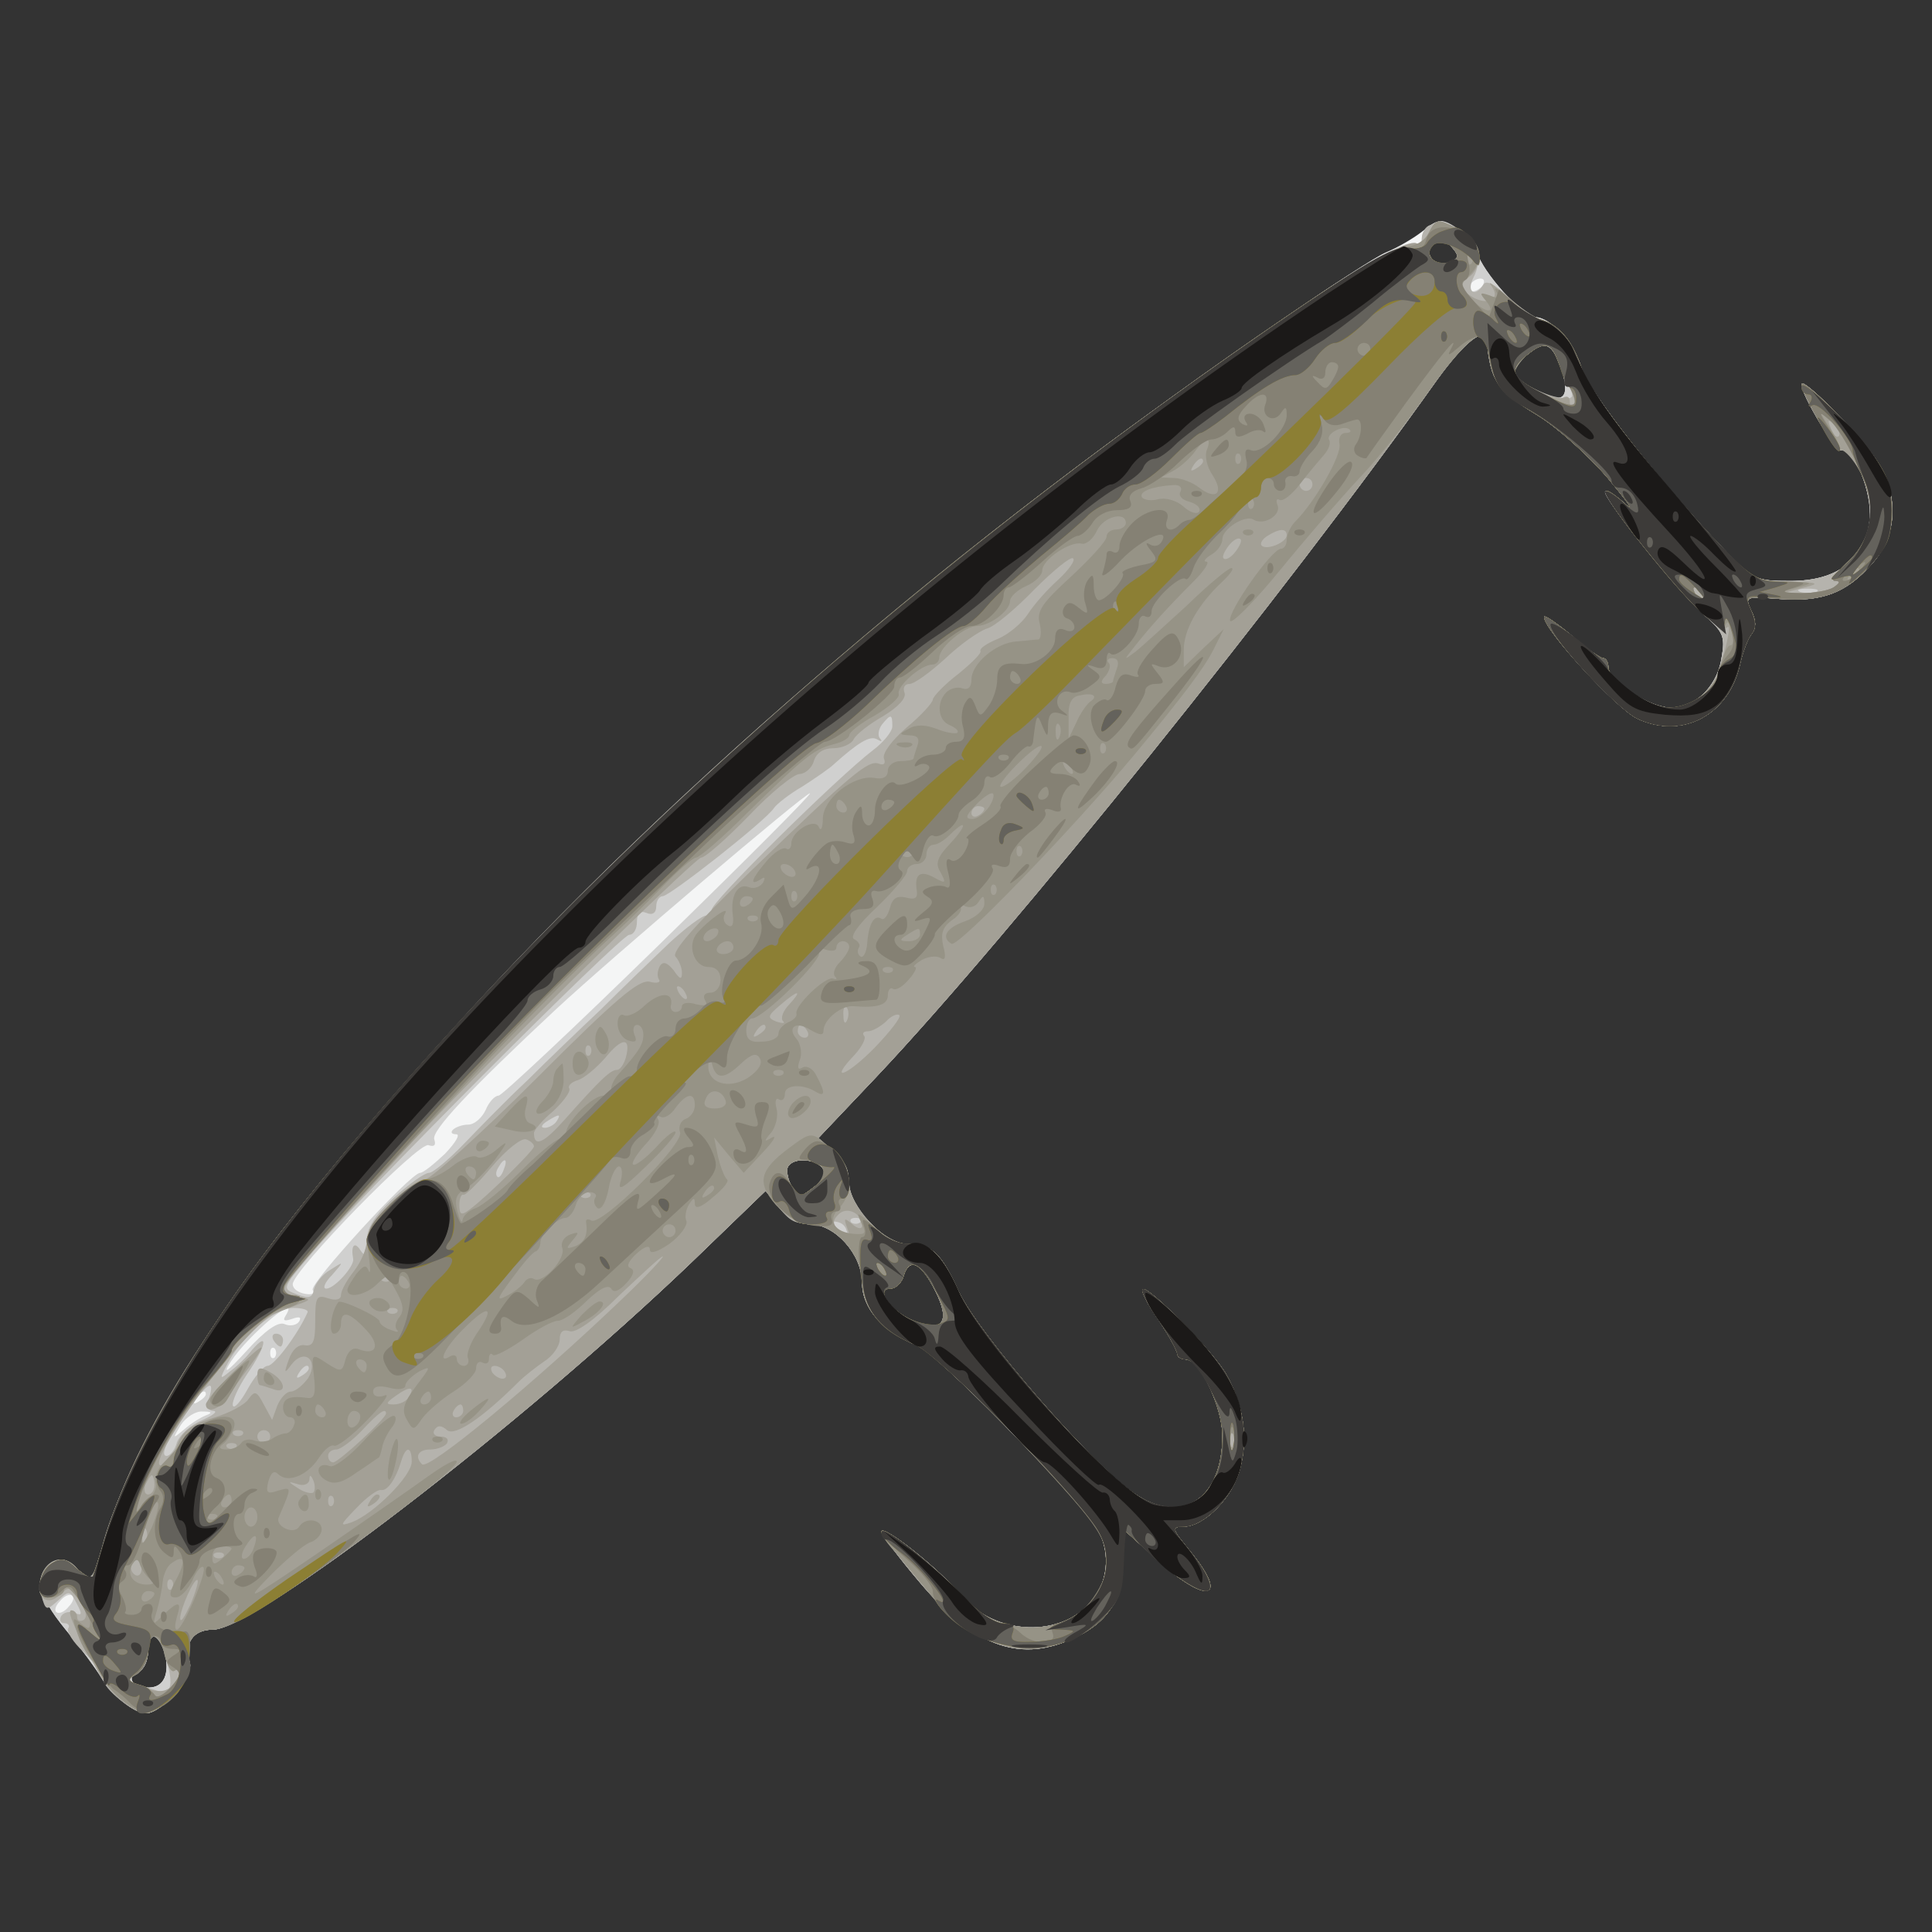 <svg xmlns="http://www.w3.org/2000/svg" xmlns:xlink="http://www.w3.org/1999/xlink" width="1000" height="1000"><rect width="100%" height="100%" fill="#333333" stroke="none"/><g><svg xmlns="http://www.w3.org/2000/svg" xmlns:xlink="http://www.w3.org/1999/xlink" width="1000" height="1000"/><svg xmlns="http://www.w3.org/2000/svg" width="1000" height="1000" version="1.0" viewBox="0 0 1000 1000"><g fill="#f4f5f5" transform="matrix(.333 0 0 -.333 0 1000)"><path d="M2209 2642c-13-10-37-24-54-31-34-14-267-175-435-299-499-369-968-817-1282-1222-132-170-237-353-274-475-10-33-19-62-21-64s-12 4-24 14c-15 15-24 17-37 9-30-19-25-49 20-104 24-29 48-62 55-74 16-27 51-56 70-56 25 0 75 58 68 79-9 30 5 51 36 51 66 0 479 317 744 571l115 111 21-26c13-17 30-26 48-26 39 0 81-47 81-91 0-40 33-77 87-98 29-12 235-221 276-281 23-33 21-82-4-113-47-61-153-57-206 7-31 39-123 112-123 98 0-4 27-40 60-79 82-97 152-124 233-89 57 24 82 61 82 120v53l53-48c79-72 114-62 51 14-27 33-29 37-10 37 33 0 78 46 89 92 12 47 5 95-21 143-17 33-124 142-131 134-3-2 8-24 25-48 16-24 29-48 29-53 0-4 6-8 13-8 22 0 57-74 57-119 0-99-64-140-139-88-64 44-242 249-271 313-28 61-42 74-84 74-31 0-86 59-86 94 0 16-10 36-24 49l-24 21 91 96c205 217 639 756 871 1083 42 58 74 84 77 60 6-63 16-77 78-115 30-18 79-62 110-98 30-36 43-54 28-41-15 14-29 22-32 20-6-7 115-158 155-193 28-25 32-32 26-65-7-49-49-85-88-77-38 7-88 43-88 62 0 8-4 14-8 14-5 0-27 16-50 36-23 19-42 32-42 28 0-20 113-143 145-158 70-33 143 6 160 86 4 18 12 39 18 46 7 9 7 20-1 36-10 22-9 22 44 18 66-5 104 9 144 55 42 47 42 113 1 169-33 45-111 122-111 110 0-17 53-105 62-103 20 4 49-67 44-108-7-62-50-95-123-95-55 0-58 2-102 48-98 101-212 247-223 284-11 38-48 78-72 78-19 0-83 72-90 101-3 14-17 31-31 37-32 15-28 15-56-6zm50-26c9-11 8-15-5-20-20-8-39 7-30 23 10 15 21 14 35-3zm168-187c14-44 3-55-35-35-43 22-47 34-20 56 30 25 40 21 55-21zM1278 1188c7-10 4-18-14-31-22-17-24-17-34 3-6 11-8 25-5 30 9 14 41 12 53-2zm176-192c24-48 11-65-34-46-35 14-61 50-36 50 8 0 18 9 21 21 9 28 27 19 49-25zM256 435c8-34-1-55-25-55-25 0-36 16-16 24 8 3 15 17 15 31 0 32 18 33 26 0z"/></g></svg><svg xmlns="http://www.w3.org/2000/svg" width="1000" height="1000" version="1.0" viewBox="0 0 1000 1000"><g fill="#d0d0cf" transform="matrix(.333 0 0 -.333 0 1000)"><path d="M2223 2653c-7-2-13-12-13-20 0-9-3-14-6-10-13 12-78-24-222-124-554-384-1002-775-1357-1184-263-303-407-522-461-700-10-33-19-62-21-64s-12 4-24 14c-15 15-24 17-37 9-30-19-25-49 20-104 24-29 48-62 55-74 16-27 51-56 70-56 25 0 75 58 68 79-9 30 5 51 36 51 66 0 479 317 744 571l115 111 21-26c13-17 30-26 48-26 39 0 81-47 81-91 0-40 33-77 87-98 29-12 235-221 276-281 23-33 21-82-4-113-47-61-153-57-206 7-31 39-123 112-123 98 0-4 27-40 60-79 82-97 152-124 233-89 57 24 82 61 82 120v53l53-48c79-72 114-62 51 14-27 33-29 37-10 37 33 0 78 46 89 92 12 47 5 95-21 143-17 33-124 142-131 134-3-2 8-24 25-48 16-24 29-48 29-53 0-4 6-8 13-8 22 0 57-74 57-119 0-99-64-140-139-88-64 44-242 249-271 313-28 61-42 74-84 74-12 0-35 13-51 30-15 16-31 28-34 25-4-2-5 12-3 31 3 26-1 38-21 56l-25 22 91 96c205 217 639 756 871 1083 42 58 74 84 77 60 6-63 16-77 78-115 30-18 79-62 110-98 30-36 43-54 28-41-15 14-29 22-32 20-6-7 115-158 155-193 28-25 32-32 26-65-7-49-49-85-88-77-38 7-88 43-88 62 0 8-4 14-8 14-5 0-27 16-50 36-23 19-42 32-42 28 0-20 113-143 145-158 70-33 143 6 160 86 4 18 12 39 18 46 7 9 7 20-1 36-10 22-9 22 44 18 66-5 104 9 144 55 42 47 42 113 1 169-33 45-111 122-111 110 0-17 53-105 62-103 20 4 49-67 44-108-7-62-50-95-123-95-55 0-58 2-102 48-98 101-212 247-223 284-11 38-48 78-72 78-19 0-83 72-90 101-4 20-46 53-59 48-1 0-8-3-14-6zm36-37c9-11 8-15-5-20-20-8-39 7-30 23 10 15 21 14 35-3zm46-56c-3-5-11-10-16-10-6 0-7 5-4 10 3 6 11 10 16 10 6 0 7-4 4-10zm122-131c14-44 3-55-35-35-43 22-47 34-20 56 30 25 40 21 55-21zm-1402-894c-132-129-245-235-250-235-6 0-15-10-20-22-6-13-18-23-27-23s-20-4-24-8-2-7 5-7-1-13-17-30c-17-16-34-30-39-30-15 0-173-173-167-182 4-6-2-8-12-6-11 2-19 8-19 15 0 21 196 222 211 216 9-3 12 0 9 9-5 13 56 78 190 203 85 79 386 335 394 335 3-1-102-106-234-235zm253-347c7-10 4-18-14-31-22-17-24-17-34 3-6 11-8 25-5 30 9 14 41 12 53-2zm176-192c24-48 11-65-34-46-35 14-61 50-36 50 8 0 18 9 21 21 9 28 27 19 49-25zM444 958c-5-8-2-9 10-5 11 4 15 3 11-4-4-6-14-8-23-4-10 4-30-10-59-42-30-33-38-38-24-16 28 42 109 110 85 71zm-17-65c-4-3-7 0-7 7s3 10 7 7c3-4 3-10 0-14zm-107-57c0-3-5-8-12-12s-8-3-4 4c7 12 16 16 16 8zm0-33c-8-3-24-13-34-22-18-15-18-15-5 7 8 12 23 22 34 21 14 0 16-2 5-6zM107 506c-6-8-15-12-19-9-4 2-2 10 5 17 6 8 15 12 19 9 4-2 2-10-5-17zm149-71c8-34-1-55-25-55-25 0-36 16-16 24 8 3 15 17 15 31 0 32 18 33 26 0z"/></g></svg><svg xmlns="http://www.w3.org/2000/svg" width="1000" height="1000" version="1.0" viewBox="0 0 1000 1000"><g fill="#b5b3ad" transform="matrix(.333 0 0 -.333 0 1000)"><path d="M2223 2653c-7-2-13-12-13-20 0-9-3-14-6-10-17 17-195-98-484-311-499-369-968-817-1282-1222-134-174-250-377-279-490-14-53-19-59-39-35-27 33-67 3-56-41 7-25 8-25 26-9 17 16 19 16 29-4 9-17 9-20-3-15-8 3-17 1-21-5-3-6-1-11 5-11s9-4 6-8c-3-5 8-22 24-37 17-16 30-34 30-41 0-16 48-54 67-54 25 0 75 58 68 79-9 30 5 51 36 51 66 0 479 317 744 571l115 111 22-27c18-23 27-26 59-22 28 4 39 1 44-10 5-14 3-14-12-2-10 7-6 0 10-17 19-21 27-41 27-65 0-40 33-77 87-98 29-12 235-221 276-281 23-33 21-82-4-113-47-61-153-57-206 7-31 39-123 112-123 98 0-4 27-40 60-79 82-97 152-124 233-89 57 24 82 61 82 120v53l53-48c79-72 114-62 51 14-27 33-29 37-10 37 33 0 78 46 89 92 12 47 5 95-21 143-17 33-124 142-131 134-3-2 8-24 25-48 16-24 29-48 29-53 0-4 6-8 13-8 22 0 57-74 57-119 0-99-64-140-139-88-64 44-242 249-271 313-28 61-42 74-84 74-12 0-35 13-51 30-15 16-31 28-34 25-4-2-5 12-3 31 3 26-1 38-21 56l-25 22 91 96c205 217 639 756 871 1083 42 58 74 84 77 60 6-63 16-77 78-115 30-18 79-62 110-98 30-36 43-54 28-41-15 14-29 22-32 20-6-7 115-158 155-193 28-25 32-32 26-65-7-49-49-85-88-77-38 7-88 43-88 62 0 8-4 14-8 14-5 0-27 16-50 36-23 19-42 32-42 28 0-20 113-143 145-158 70-33 143 6 160 86 4 18 12 39 18 46 7 9 7 20-1 36-10 22-9 22 44 18 66-5 104 9 144 55 42 47 42 113 1 169-33 45-111 122-111 110 0-17 53-105 62-103 20 4 49-67 44-108-7-62-50-95-123-95-55 0-58 2-102 48-93 96-211 245-222 281-14 43-34 68-63 77-11 3-35 20-52 36-20 19-34 26-38 19-13-21-27-12-16 10 16 29 5 64-25 77-14 7-27 12-28 11-1 0-8-3-14-6zm36-37c9-11 8-15-5-20-20-8-39 7-30 23 10 15 21 14 35-3zm162-173c6-16 15-35 20-45 6-13 3-16-16-13-24 2-75 30-75 41 0 8 43 43 53 44 4 0 12-12 18-27zm402-360c-7-2-19-2-25 0-7 3-2 5 12 5s19-2 13-5zm-1436-209c0-8-14-25-30-37-54-41-256-240-251-249 3-4-1-8-8-8s-33-20-58-43c-25-24-73-70-106-103-34-32-86-82-115-111-30-28-73-72-97-97s-49-46-55-46c-7 0-31-17-55-39-30-28-42-47-42-67 0-23-2-26-10-14-9 14-15 7-11-14 2-11-29-46-42-46-6 0-2 10 9 21 19 22 19 22-3 8-12-7-23-21-25-30-2-13-8-15-26-8-24 9-24 9 20 61 67 81 483 498 496 498 7 0 12 9 12 20 0 13 5 18 15 14 9-4 15 0 15 10 0 9 5 16 10 16 11 0 161 118 173 137 4 6 24 22 45 34 20 13 42 28 48 34 38 34 56 45 67 39 7-4 9-4 5 1-4 4-3 14 3 22 14 17 16 16 16-3zm-522-614c-3-5-12-10-18-10-7 0-6 4 3 10 19 12 23 12 15 0zm-82-75c-3-9-8-14-10-11-3 3-2 9 2 15 9 16 15 13 8-4zm495 3c7-10 4-18-14-31-22-17-24-17-34 3-6 11-8 25-5 30 9 14 41 12 53-2zm59-85c-4-3-10-3-14 0-3 4 0 7 7 7s10-3 7-7zm117-107c24-48 11-65-34-46-35 14-61 50-36 50 8 0 18 9 21 21 9 28 27 19 49-25zm-976-33c-15-34-52-83-62-83-6 0-20-16-31-36s-21-31-23-26c-2 6 8 28 22 49 29 42 35 69 8 38-9-12-25-27-35-34-16-13-16-12-3 13 22 42 73 86 102 86 14 0 24-3 22-7zm2-87c0-3-5-8-12-12s-8-3-4 4c7 12 16 16 16 8zm-155-46c-4-13-2-20 7-20 7-1-1-7-19-15-17-7-34-23-38-34-3-12-11-21-16-21-12 0 4 32 38 78 27 37 37 41 28 12zm-66-407c11-41 7-54-14-48-53 17-52 15-32 26 9 6 17 21 17 34 0 37 18 30 29-12zm166 497c3-5 8-10 11-10 2 0 4 5 4 10 0 6-5 10-11 10-5 0-7-4-4-10z"/></g></svg><svg xmlns="http://www.w3.org/2000/svg" width="1000" height="1000" version="1.0" viewBox="0 0 1000 1000"><g fill="#a3a096" transform="matrix(.333 0 0 -.333 0 1000)"><path d="M2220 2639c-7-11-14-18-17-15-16 16-200-103-483-312-499-369-968-817-1282-1222-132-170-237-353-274-475-10-33-19-62-21-64s-12 4-24 14c-23 22-51 12-57-20-6-26 13-39 31-21 14 14 17 13 31-9 10-15 12-26 6-30-6-3-10-1-10 4 0 6-4 11-9 11-8 0 5-30 44-100 18-31 52-60 72-60 25 0 75 58 68 79-9 30 5 51 36 51 66 0 479 317 744 571l115 111 21-26c13-17 30-26 48-26 39 0 81-47 81-91 0-40 33-77 87-98 29-12 235-221 276-281 23-33 21-82-4-113-47-61-153-57-206 7-31 39-123 112-123 98 0-4 27-40 60-79 82-97 152-124 233-89 57 24 82 61 82 120v53l53-48c79-72 114-62 51 14-27 33-29 37-10 37 33 0 78 46 89 92 12 47 5 95-21 143-17 33-124 142-131 134-3-2 8-24 25-48 16-24 29-48 29-53 0-4 6-8 13-8 22 0 57-74 57-119 0-99-64-140-139-88-64 44-242 249-271 313-28 61-42 74-84 74-31 0-86 59-86 94 0 16-10 36-24 49l-24 21 91 96c205 217 639 756 871 1083 42 58 74 84 77 60 6-63 16-77 78-115 30-18 79-62 110-98 30-36 43-54 28-41-49 44-38 16 27-65 69-87 120-136 131-126 7 7-3-39-16-75-12-33-54-56-86-48-36 9-83 43-83 61 0 8-4 14-8 14-5 0-27 16-50 36-23 19-42 32-42 28 0-20 113-143 145-158 70-33 143 6 160 86 4 18 12 39 18 46 7 9 7 20-1 36-10 22-9 22 44 18 66-5 104 9 144 55 42 47 42 113 1 169-33 45-111 122-111 110 0-17 53-105 62-103 5 1 19-14 29-33 28-50 20-106-21-142-16-16-25-28-18-28 9 0 8-3-2-10-8-5-28-9-45-9l-30 1 30 8c25 6 21 8-24 9-51 1-57 4-100 49-93 96-211 245-222 281-14 43-34 68-63 77-11 3-37 20-56 38-19 17-29 24-22 15 17-23-9-33-35-14-17 13-17 14 1 28 25 19 15 60-19 75-33 15-32 16-45-9zm39-23c9-11 8-15-5-20-20-8-39 7-30 23 10 15 21 14 35-3zm162-173c6-16 15-36 21-46 5-11 7-22 4-25s-6 0-6 7-4 9-10 6c-10-6-65 19-75 35-6 10 31 49 48 50 4 0 12-12 18-27zm437-118c-3-3-9 2-12 12-6 14-5 15 5 6 7-7 10-15 7-18zm-988-39c0-3-5-8-12-12s-8-3-4 4c7 12 16 16 16 8zm170-36c0-5-4-10-10-10-5 0-10 5-10 10 0 6 5 10 10 10 6 0 10-4 10-10zm-40-79c0-11-31-24-39-16-3 3 1 10 9 15 19 12 30 12 30 1zm-80-26c-7-9-15-13-18-10-3 2 1 11 8 20s15 13 18 10c3-2-1-11-8-20zm-275-43c-17-15-38-39-47-53s-30-32-47-39-29-15-27-19c2-3-14-19-35-36-21-16-38-34-39-39 0-5-18-25-41-44-22-19-38-40-35-48s0-11-8-8c-16 6-41-14-200-168-85-82-123-125-116-132 5-5 10-17 10-25 0-11-3-11-13 4-10 12-16 14-21 7-4-7-5-16-2-21 4-5-3-7-14-4-17 4-53-27-177-151-86-86-164-156-172-156-23 0-91-71-91-96 0-12-9-33-20-47s-20-30-20-37-8-9-20-5c-18 6-20 2-20-35 0-32-3-40-16-38-10 2-20-7-25-22-8-22-7-23 4-8 20 26 43 7 26-21-8-11-20-21-27-21s-16-10-21-22l-8-22-13 24c-11 21-14 22-24 8-6-9-31-22-55-29-33-10-47-20-55-41-5-15-16-30-23-32-23-9 25 71 89 151 34 41 70 78 82 83s30 12 41 16c19 7 19 8-2 11-39 7-45-2 161 223 102 111 456 460 466 460 6 0 39 29 74 65 34 36 70 65 79 65 8 0 19 9 22 20 4 13 15 20 30 20 13 0 28 6 32 14s25 24 46 36c23 14 36 28 33 36s0 14 8 14c7 0 32 18 56 40 23 22 52 42 64 46 12 3 45 31 74 61 30 30 57 52 60 48 4-3-7-18-23-33zm1000-22c3-5 4-10 1-10s-8 5-11 10c-3 6-4 10-1 10s8-4 11-10zm-1115-334c0-3-4-8-10-11-5-3-10-1-10 4 0 6 5 11 10 11 6 0 10-2 10-4zm-465-286c3-5 4-10 1-10s-8 5-11 10c-3 6-4 10-1 10s8-4 11-10zm162-18c-10-10-14-22-10-26s0-4-10-1c-15 6-14 9 6 26 28 24 35 24 14 1zm90-24c-3-8-6-5-6 6-1 11 2 17 5 13 3-3 4-12 1-19zm43-43c-44-45-73-55-32-12 12 13 19 27 15 30-3 4-1 7 6 7s19 7 28 15c8 9 18 13 21 10s-14-25-38-50zm-170 31c0-3-5-8-12-12s-8-3-4 4c7 12 16 16 16 8zm65-6c3-5 1-10-4-10-6 0-11 5-11 10 0 6 2 10 4 10 3 0 8-4 11-10zm-282-40c-3-11-9-20-14-20-10 0-25-14-81-77-33-37-48-44-48-21 0 4 13 20 30 34 16 15 27 30 25 35-3 4 3 10 13 13s29 19 43 35c26 32 40 32 32 1zm-56 3c-4-3-7 0-7 7s3 10 7 7c3-4 3-10 0-14zm-87-142c0-6-73-78-100-98-13-10-16-8-16 7 0 10 3 17 6 16 3-2 23 18 45 44s46 45 53 42c6-2 12-7 12-11zm448-33c7-10 4-18-14-31-22-17-24-17-34 3-6 11-8 25-5 30 9 14 41 12 53-2zm-361-45c-4-3-10-3-14 0-3 4 0 7 7 7s10-3 7-7zm423-45c0-6-7-5-15 2-13 11-14 10-8-6 6-17 5-17-10-6-13 11-14 17-4 27 13 14 37 2 37-17zM965 982C830 853 666 717 656 727c-12 12-6 23 13 23 11 0 23 5 26 10 3 6-1 10-10 10s-13 5-10 10c5 8 11 8 20 0 12-10 55 19 111 75 9 9 27 23 40 32 13 8 24 24 24 34 0 12 5 16 15 13 9-4 38 16 77 55 35 33 65 61 68 61s-26-31-65-68zm489 14c24-48 11-65-34-46-35 14-61 50-36 50 8 0 18 9 21 21 9 28 27 19 49-25zm-847 17c-4-3-10-3-14 0-3 4 0 7 7 7s10-3 7-7zm10-50c-4-3-10-3-14 0-3 4 0 7 7 7s10-3 7-7zm168-93c3-5 2-10-4-10-5 0-13 5-16 10-3 6-2 10 4 10 5 0 13-4 16-10zm-150-39c-3-6-14-11-23-11-13 0-13 2 4 14 21 15 30 14 19-3zm85-21c0-5-5-10-11-10-5 0-7 5-4 10 3 6 8 10 11 10 2 0 4-4 4-10zm-120-4c0-8-74-76-82-76-5 0-8 5-8 10 0 6 6 10 13 10 6 0 25 14 40 30 27 29 37 35 37 26zm-223-33c-4-3-10-3-14 0-3 4 0 7 7 7s10-3 7-7zm43-3c0-5-4-10-10-10-5 0-10 5-10 10 0 6 5 10 10 10 6 0 10-4 10-10zm1497-12c-3-8-6-5-6 6-1 11 2 17 5 13 3-3 4-12 1-19zm-1550-5c-4-3-10-3-14 0-3 4 0 7 7 7s10-3 7-7zm273-22c0-22-59-81-93-94-20-7-19-5 7 22 16 17 33 29 38 28 10-2 23 16 32 46 7 23 16 22 16-2zm-400-36c0-8-4-15-10-15-5 0-7 7-4 15 4 8 8 15 10 15s4-7 4-15zm247-12c-3-2-14 0-24 7-16 10-16 11 0 6 9-3 17 0 18 7 0 8 2 8 6-1 3-7 3-16 0-19zm30-20c-4-3-7 0-7 7s3 10 7 7c3-4 3-10 0-14zm-290-55c-3-8-6-5-6 6-1 11 2 17 5 13 3-3 4-12 1-19zm120-25c-4-3-10-3-14 0-3 4 0 7 7 7s10-3 7-7zm-127-19c0-8-5-12-10-9-6 4-8 11-5 16 9 14 15 11 15-7zm47-31c-4-3-7 0-7 7s3 10 7 7c3-4 3-10 0-14zm29-24c-9-19-15-29-16-22 0 15 22 64 27 60 2-2-3-19-11-38zm-40-79c4-16 10-27 15-24 14 9 10-13-5-25-10-8-21-9-42-1-26 10-27 13-11 21 9 6 17 21 17 34 0 35 19 31 26-5zm106 440c-23-23-42-45-42-50 0-15 23-7 35 12 5 9 20 30 33 47 31 42 24 39-26-9zm38-5c0-8 2-15 4-15s11-3 20-6c23-9 20 13-4 26-16 9-20 8-20-5zm174-197c-4-7-3-8 4-4 12 7 16 16 8 16-3 0-8-5-12-12z"/></g></svg><svg xmlns="http://www.w3.org/2000/svg" width="1000" height="1000" version="1.0" viewBox="0 0 1000 1000"><g fill="#969386" transform="matrix(.333 0 0 -.333 0 1000)"><path d="M2220 2640c-6-12-21-20-35-20-40 0-421-266-693-483-407-325-791-708-1054-1047-132-170-237-353-274-475-10-33-19-62-21-64s-12 4-24 14c-24 23-52 11-57-24-3-16 2-21 17-21 12 0 21 6 21 13 1 16 39-34 40-52 0-11-3-11-15-1-13 11-13 8-4-18 6-17 17-36 25-43 8-6 14-16 14-22 0-15 50-57 67-57 25 0 75 58 68 79-9 30 5 51 36 51 18 0 58 20 111 56 128 87 268 194 268 205 0 6-20-5-45-23s-101-71-168-117c-113-77-119-80-77-37 25 25 53 49 63 52 9 3 17 12 17 20 0 16-26 19-35 4-8-13-37 0-32 14 21 49 21 48-1 42-17-6-19-3-15 14 4 14 9 18 15 12 15-15 45-3 63 24 9 14 19 22 24 20 4-3 28 15 52 40s36 42 27 38c-11-4-18-1-18 6 0 8 9 10 25 6 14-4 25-2 25 3 0 6 10 15 21 22 20 10 19 8-4-22-20-27-23-38-15-52 10-18 11-18 24 1 8 11 30 30 49 42s35 28 35 36c0 9 5 12 10 9 6-3 10-1 10 6s3 10 6 6c3-3 24 8 47 24 22 16 46 29 54 29s28 14 45 31c20 19 33 26 38 19 4-7 12-4 24 9 11 12 13 20 6 23-7 2-3 11 9 22 13 12 21 14 21 7 0-8 12-4 31 9 16 12 28 28 26 35-3 6-1 18 4 26 7 11 9 11 9 1 0-9 10-6 28 10 16 13 26 25 22 28s-10 19-14 35l-6 30 23-28 23-27 29 31c17 18 23 28 15 24-13-8-13-6-1 8 7 9 11 26 8 37s-1 18 4 14c5-3 9 1 9 9 0 14 27 16 48 3 15-9 15-1 1 25-5 11-15 16-21 13-8-5-9-1-5 11 4 9 2 24-4 32-17 19-2 30 21 15 14-8 20-9 20-1 0 17 28 40 47 38 37-3 53 2 53 17 0 8 4 13 8 10 5-3 16 4 25 15 9 10 13 19 9 19s1 5 11 11c9 5 22 7 29 3 7-5 9 1 4 19-4 19-1 29 14 40 11 7 17 17 12 22-4 5-1 5 7 0 8-4 17-2 22 6 7 11 9 11 9-3 0-9-13-21-30-27-29-10-38-25-21-35 10-6 186 176 286 296 73 88 107 133 121 161l16 32-31-29-31-30v27c0 31 22 70 59 105 13 12 20 22 15 22s-36-26-69-58c-34-31-70-64-80-72-19-14-19-14 0 10 24 30 50 59 90 99 17 17 26 31 20 31-5 0-2 5 8 11 9 5 17 16 17 24 0 16 36 39 49 30 16-9 42 7 37 22-3 8-2 12 3 9s19 8 32 25 30 37 37 45 11 18 8 23c-6 10 24 25 32 16 3-3 0-5-7-5s-11-8-9-17c4-17-38-90-69-121-7-7-13-20-13-28s-4-14-9-14c-14 0-83-98-79-112 2-6 37 29 77 78s96 114 124 144c29 30 78 92 110 138 51 71 85 101 88 75 6-63 16-77 78-115 30-18 79-62 110-98 30-36 43-54 28-41-49 44-38 16 27-65 73-91 123-139 129-121 2 6 6 1 9-11 4-12 2-22-2-22-5 0-11-13-15-30-9-41-52-73-88-66-37 7-87 43-87 62 0 8-4 14-8 14-5 0-27 16-50 36-23 19-42 32-42 28 0-20 113-143 145-158 70-33 143 6 160 86 4 18 12 39 18 46 7 9 7 20-1 36-10 22-9 22 44 18 66-5 104 9 144 55 42 47 42 113 1 169-33 45-111 122-111 110 0-14 53-106 58-101 3 2-3 17-13 32-18 27-18 27-1 13 10-8 29-39 43-69 32-69 27-114-17-153-17-16-25-28-18-28 9 0 8-3-2-10-8-5-31-9-50-9l-35 1 30 8c26 7 24 8-19 9-46 1-54 5-95 49-93 96-211 245-222 281-14 43-34 68-63 77-11 3-34 18-50 33-16 14-25 20-21 12 6-11 4-13-10-7-15 5-16 4-5-9 18-22-4-18-25 5-16 18-16 20-1 35 26 27 19 53-21 74-29 15-31 14-43-9zm39-24c9-11 8-15-5-20-20-8-39 7-30 23 10 15 21 14 35-3zm28-23c-4-3-7 0-7 7s3 10 7 7c3-4 3-10 0-14zm134-150c6-16 15-36 21-46 14-29 4-30-40-8-53 27-58 38-30 61 31 26 37 25 49-7zm-545-139c-4-9 0-27 9-40 18-28 5-39-21-19-10 8-28 15-39 15l-20 1 20 11c11 6 26 20 33 30 16 22 26 23 18 2zm51-21c-4-3-7 0-7 7s3 10 7 7c3-4 3-10 0-14zm-92-44c-4-6 2-13 14-16 11-3 18-10 15-15s-14-2-25 8c-10 9-27 14-39 11-11-3-22-1-25 3-5 9 16 17 48 19 11 1 15-4 12-10zm112-26c-4-3-7 0-7 7s3 10 7 7c3-4 3-10 0-14zm-197-23c0-5-7-10-15-10s-15-5-15-11c0-7-25-34-55-62-45-41-54-54-49-73 3-13 2-24-2-25-5 0-20-2-34-3-32-2-70-35-70-59 0-12-5-17-14-14-7 3-19 0-25-6-16-16-13-44 5-51 9-4 15-9 12-12-3-2-17 0-32 6-18 7-33 7-44 0-15-8-15-9 2-10 12 0 16-5 12-16-3-9-6-18-6-20s-9-4-20-4-20-7-20-15c0-10-8-14-22-11-32 4-78-32-79-63 0-14-3-21-6-14-6 16-43-6-43-25 0-7-4-11-8-8-5 3-19-6-30-19-24-28-28-40-10-29 7 5 8 3 4-5-5-7-14-10-22-7-17 7-29-13-25-43 2-15-1-21-8-16-6 3-8 12-4 18 8 14-27-11-43-30-17-19-5-53 17-53 12 0 19-7 19-20 0-11-7-20-16-20s-12-5-8-12c5-8 0-9-14-6-12 4-22 2-22-3s-4-9-10-9c-5 0-9 5-7 11 4 21-18 20-41-1-12-12-27-18-32-15-6 3-10-3-10-13 0-11 7-23 16-26 12-4 15-2 10 9-3 8-1 15 4 15 6 0 10-7 10-15 0-15-6-25-37-60-7-7-13-18-13-24s-5-11-12-11c-17 0-58-41-58-58 0-9-3-12-7-9-3 4-31-18-61-48s-63-57-73-60c-11-4-19-12-20-18-1-7-4-1-8 13-5 19-2 27 12 35 11 6 31 26 46 45 21 29 22 32 4 17-12-11-27-16-32-12-6 3-23-3-37-14-15-12-34-21-43-21s-34-18-55-39c-35-36-38-44-33-78 3-21 3-32 0-25-4 10-8 8-19-5-7-10-14-21-14-25 0-14 28-8 45 8 9 9 17 15 18 13s8-14 15-27c9-17 10-27 3-36-6-7-8-16-4-20s0-4-10 0c-9 3-17 9-17 13 0 7-60 35-64 30-11-13-16-49-7-49 6 0 11 7 11 15 0 22 13 19 39-9 23-24 16-41-12-30-9 3-16-3-20-16-5-20-7-20-29-6-24 16-24 15-20-20 3-26 1-35-9-34-28 4-39 0-39-15 0-8 5-15 11-15s9-6 6-12c-2-7-8-13-13-13s-15-4-22-9c-7-4-19-5-27-2s-17 1-20-4c-4-6-14-10-23-10-10 0-13 3-6 8 6 4 13 15 17 24 11 30-40 22-69-9-14-16-32-36-41-45s-13-23-11-30c3-7-4-21-15-31-19-19-19-18-12 5 14 46 68 138 106 180 21 24 39 46 39 51 0 14 65 66 82 67 9 0 20 5 23 10 3 6-1 10-9 10-9 0-16 4-16 10 0 10 60 80 155 180 34 36 84 90 112 120 59 65 194 203 243 247 19 17 55 52 79 77s48 46 53 46 40 30 78 68c92 90 105 100 135 108 14 3 25 10 25 14 0 5 18 19 40 31 22 13 39 28 37 33-4 12 35 46 52 46 6 0 11 5 11 11 0 16 40 49 59 49 21 1 51 24 51 39 0 6 11 17 25 23s25 17 25 24c0 17 43 46 61 42 7-2 18 7 24 20 10 22 45 31 45 12zm1140-74c0-3-5-8-12-12s-8-3-4 4c7 12 16 16 16 8zm-245-36c3-5 4-10 1-10s-8 5-11 10c-3 6-4 10-1 10s8-4 11-10zm-909-116c-3-9-6-18-6-20s-5-4-11-4c-8 0-9 4 0 13 6 8 8 17 4 20-3 4-1 7 6 7 8 0 11-6 7-16zm-42-52c-5-4-15-18-21-32l-12-25v32c-1 22 4 33 17 35 21 5 30-1 16-10zm-47-54c-3-8-6-5-6 6-1 11 2 17 5 13 3-3 4-12 1-19zm-52-48c-16-17-33-30-39-30-5 0 5 15 24 34 42 42 55 38 15-4zm122 23c-4-3-7 0-7 7s3 10 7 7c3-4 3-10 0-14zm-52-23c3-5 4-10 1-10s-8 5-11 10c-3 6-4 10-1 10s8-4 11-10zm-127-60c-7-11-19-20-27-20-11 0-10 5 4 20 10 11 22 20 27 20 4 0 3-9-4-20zm-223 0c3-5 1-10-4-10-6 0-11 5-11 10 0 6 2 10 4 10 3 0 8-4 11-10zm163-57c-21-22-25-32-16-46 9-17 8-18-10-8-22 12-31 5-27-20 2-12-3-15-17-11-14 3-21-1-25-17-3-11-9-19-13-16-11 7-20-8-22-38-1-14-6-23-10-21-5 3-6 9-3 14 3 4-1 10-7 13-8 3 5 22 35 50 26 25 47 50 47 56s7 11 15 11 15 7 15 15 5 15 11 15 17 7 25 15c27 27 28 16 2-12zm109-20c-4-3-7 0-7 7s3 10 7 7c3-4 3-10 0-14zm-170 0c-4-3-10-3-14 0-3 4 0 7 7 7s10-3 7-7zm-182-23c3-5 2-10-4-10-5 0-13 5-16 10-3 6-2 10 4 10 5 0 13-4 16-10zm312-37c-4-3-7 0-7 7s3 10 7 7c3-4 3-10 0-14zm-310-10c-4-3-7 0-7 7s3 10 7 7c3-4 3-10 0-14zm-67 3c0-3-4-8-10-11-5-3-10-1-10 4 0 6 5 11 10 11 6 0 10-2 10-4zm7-33c-4-3-10-3-14 0-3 4 0 7 7 7s10-3 7-7zm-62-23c-3-5-11-10-16-10-6 0-7 5-4 10 3 6 11 10 16 10 6 0 7-4 4-10zm315 0c0-5-8-10-17-10-15 0-16 2-3 10 19 12 20 12 20 0zm-290-20c0-5-7-10-16-10-8 0-12 5-9 10 3 6 10 10 16 10 5 0 9-4 9-10zm180 1c0-5-7-16-15-24s-11-18-7-22 2-5-3-3c-12 4-61-43-57-55 1-4-5-10-13-13-8-4-15-11-15-18 0-6-11-12-25-12-18-2-25 3-25 17 0 10 4 19 9 19 17 0 111 92 104 103-4 6 0 8 10 4 10-3 17-2 17 3 0 6 5 10 10 10 6 0 10-4 10-9zm67-38c-4-3-10-3-14 0-3 4 0 7 7 7s10-3 7-7zm-224-165c-30-19-64-9-62 20 1 16 2 16 6 0 6-23 19-23 45 2 16 15 24 17 29 8 5-8-2-19-18-30zm54 5c-4-3-10-3-14 0-3 4 0 7 7 7s10-3 7-7zm-89-41c2-7-5-12-17-12-14 0-19 5-14 15 6 17 25 15 31-3zm-48-7c0-9-6-18-14-21s-12-12-9-21c7-18-123-147-138-137-5 3-9 2-8-3 3-19-2-31-17-37-14-5-15-4-4 9s10 14-4 9c-10-4-15-13-12-21 6-16-30-56-44-48-5 3-11 1-15-5-3-5-15-15-27-21-17-9-16-5 8 27 16 22 32 41 37 42 4 2 7 8 7 14 0 12 26 38 39 38 5 0 13 9 16 20s13 20 21 20 13-4 9-9c-3-5-1-12 4-16 6-3 13 10 17 30 3 19 11 35 16 35s6-10 3-22c-6-18 3-13 39 22 25 24 46 48 46 53s-14-5-30-23c-17-18-33-30-36-27-3 2 6 17 20 32s23 32 19 38c-3 5-2 7 4 4 5-3 16 3 23 14 17 23 30 25 30 4zm-340-105c0-5-2-10-4-10-3 0-8 5-11 10-3 6-1 10 4 10 6 0 11-4 11-10zm370-24c0-3-5-8-12-12s-8-3-4 4c7 12 16 16 16 8zm-60-66c0-5-4-10-10-10-5 0-10 5-10 10 0 6 5 10 10 10 6 0 10-4 10-10zm-415-80c3-5 1-10-4-10-6 0-11 5-11 10 0 6 2 10 4 10 3 0 8-4 11-10zm108-77c-11-15-18-34-16-40 3-7 0-13-6-13s-11 5-11 11c0 5-4 7-10 4-22-14-8 15 22 44 37 37 48 34 21-6zm-173-53c0-5-2-10-4-10-3 0-8 5-11 10-3 6-1 10 4 10 6 0 11-4 11-10zm100-50c0-5-5-10-11-10-5 0-7 5-4 10 3 6 8 10 11 10 2 0 4-4 4-10zm-165-20c3-5 1-10-4-10-6 0-11 5-11 10 0 6 2 10 4 10 3 0 8-4 11-10zm55-9c0-6-4-13-10-16-5-3-10 1-10 9 0 9 5 16 10 16 6 0 10-4 10-9zM360 670c0-5-5-10-11-10-5 0-7 5-4 10 3 6 8 10 11 10 2 0 4-4 4-10zm-124-41c-9-19-15-29-16-22 0 18 20 66 25 61 3-3-1-20-9-39zm164 16c0-8-4-15-10-15-5 0-10 7-10 15s5 15 10 15c6 0 10-7 10-15zm-63-2c-4-3-10-3-14 0-3 4 0 7 7 7s10-3 7-7zm57-47c-3-9-10-16-15-16s-4 9 3 20c14 22 21 20 12-4zm-34 0c0-2-7-9-15-16-12-10-15-10-15 4 0 9 7 16 15 16s15-2 15-4zm-126-48c7-5 5-8-6-8-21 0-32 16-22 32 6 9 9 8 12-2 3-8 10-18 16-22zm41 2c-13-24-13-30-2-30 8 0 19 12 26 26 6 15 14 24 17 21 7-6-32-97-41-97-4 0-3 9 0 20 8 25 2 25-21 3-17-17-17-17-10 7 4 14 8 34 9 45s7 23 12 27c21 16 25 7 10-22zm105 16c0-3-4-8-10-11-5-3-10-1-10 4 0 6 5 11 10 11 6 0 10-2 10-4zm-35-16c3-5 4-10 1-10s-8 5-11 10c-3 6-4 10-1 10s8-4 11-10zm-105-24c0-3-4-8-10-11-5-3-10-1-10 4 0 6 5 11 10 11 6 0 10-2 10-4zm130-20c0-3-5-8-12-12s-8-3-4 4c7 12 16 16 16 8zm-114-76c4-16 10-27 15-24 17 10 9-13-11-31-11-10-20-13-20-8 0 6-10 14-22 17-21 6-21 7-5 17 9 5 17 21 17 34 0 35 19 31 26-5zm1142 1413c7-3 16-2 19 1 4 3-2 6-13 5-11 0-14-3-6-6zm-471-445c-3-8-2-21 3-27 11-19 23 5 12 25-8 14-10 14-15 2zm-37-48c0-13 5-20 13-17 6 2 12 10 12 17s-6 15-12 18c-8 2-13-5-13-18zm-23-7c-4-3-7-13-7-20 0-8-7-21-15-30-22-22-9-30 14-9 10 9 18 28 17 42 0 13-1 24-2 24 0 0-4-3-7-7zm-76-67-22-24 27-6c26-7 50 3 28 11-7 2-10 13-7 23 7 26 1 25-26-4zm-51-57c0-5 5-7 10-4 6 3 10 8 10 11 0 2-4 4-10 4-5 0-10-5-10-11zM575 981c-3-5 2-11 10-15 8-3 17-1 20 3 3 5-2 11-10 15-8 3-17 1-20-3zM352 859c-25-23-30-34-21-40 8-5 17-1 23 10 6 10 17 28 24 40 17 28 13 27-26-10zm58 1c0-5 5-10 11-10 5 0 7 5 4 10-3 6-8 10-11 10-2 0-4-4-4-10zm1523 1313c4-3 10-3 14 0 3 4 0 7-7 7s-10-3-7-7zm-702-886c-6-8-8-17-4-20 7-8 33 11 33 24s-16 11-29-4zm-4-68c-47-35-51-54-21-89 18-19 37-30 54-30 38 0 80-47 80-91 0-40 33-77 87-98 29-12 235-221 276-281 23-33 21-82-4-113-47-61-153-57-206 7-32 39-123 111-123 98 0-5 10-20 23-33 12-14 37-44 56-68 75-95 197-107 271-26 20 21 25 37 25 79v53l53-48c79-72 114-62 51 14-27 33-29 37-10 37 33 0 78 46 89 92 12 47 5 95-21 143-17 33-124 142-131 134-3-2 8-24 25-48 16-24 29-48 29-53 0-4 6-8 13-8 22 0 57-74 57-119 0-99-64-140-139-88-64 44-242 249-271 313-28 61-43 74-83 74-11 0-34 12-50 28-24 21-27 23-19 6 9-18 8-20-9-19-32 2-44 21-25 40 24 24 20 63-10 90-32 30-32 30-67 4zm51-31c7-10 4-18-14-31-22-17-24-17-34 3-6 11-8 25-5 30 9 14 41 12 53-2zm176-192c24-48 11-65-34-46-35 14-61 50-36 50 8 0 18 9 21 21 9 28 27 19 49-25zm463-248c-3-7-5-2-5 12s2 19 5 13c2-7 2-19 0-25zM904 959c-19-22-19-22 3-10 24 12 39 31 25 31-5 0-17-10-28-21zM731 810c-13-11-19-20-14-20 6 0 18 9 28 20 23 25 17 25-14 0zm-166-47c-22-24-45-41-52-39-20 8-25-12-6-22 12-7 25-4 47 12 17 11 32 22 34 23 2 0 4 8 6 16 1 8 8 22 14 30 7 8 9 17 5 19-4 3-26-15-48-39zm41-24c-8-42 0-50 9-9 4 17 5 34 2 36-2 3-7-10-11-27zm67 24c4-3 10-3 14 0 3 4 0 7-7 7s-10-3-7-7zm-183-83c0-7 3-10 7-7 3 4 3 10 0 14-4 3-7 0-7-7zm-25-9c-3-5-1-12 5-16 5-3 10 1 10 9 0 18-6 21-15 7z"/></g></svg><svg xmlns="http://www.w3.org/2000/svg" width="1000" height="1000" version="1.0" viewBox="0 0 1000 1000"><g fill="#858174" transform="matrix(.333 0 0 -.333 0 1000)"><path d="M2217 2631c-3-14-11-17-29-14-19 4-55-16-154-83-564-383-1043-798-1409-1219-263-303-407-522-461-700-10-33-19-62-21-64s-12 4-24 14c-24 23-52 11-57-24-4-23 16-29 35-10 6 6 13 7 16 2 3-4 15-26 27-48 22-39 22-40 1-21-11 11-21 16-21 11 0-13 45-90 57-98 7-4 19-14 27-23 19-18 46-12 71 16 20 22 29 104 11 97-21-8-56 11-50 28 3 8 1 15-5 15s-11-4-11-8c0-5-7-9-15-9s-13 2-10 5c2 3 0 13-5 23-7 12-7 20 0 24 6 4 8 11 5 16-4 5-2 9 4 9s15 19 22 43c6 23 16 48 21 54 7 9 7 13 0 13-6 0-16-8-22-17-9-15-10-14-4 7 12 45 66 138 105 182 21 24 39 47 39 51 0 12 59 60 89 74 20 9 22 12 8 12-10 1-17 7-15 15 3 15 334 380 418 461 28 28 88 85 133 128 45 42 95 90 111 105 62 59 171 152 178 152 17 0 108 73 108 86 0 8 4 14 9 14s28 18 51 40 50 40 60 40c19 0 50 30 50 48 0 7 4 12 8 12s28 18 52 40 49 40 55 40c5 0 16 9 23 20 7 12 23 20 38 20 18 0 25 4 21 14-4 9 3 16 17 20 12 3 39 21 59 41 20 19 42 35 50 35 7 0 18 5 25 12 9 9 12 9 12 0s5-10 19-3c10 6 21 7 25 3 4-3 4 1 0 11-3 9-13 17-21 17s-11-5-7-12c5-7 3-8-5-4-9 6-8 13 5 27 20 23 38 25 31 4-8-19 13-31 24-14 7 11 9 10 9-3 0-23-38-61-55-55-9 4-11-1-8-14 4-13-3-26-21-40-14-11-34-28-43-37s-20-17-24-17-11-3-15-7c-13-14-26-9-20 7 8 23-30 19-54-5-11-11-20-27-20-36 0-8-4-12-10-9-5 3-10 2-10-4 0-5-3-18-6-28-4-10 9-2 29 20 32 33 78 53 62 27-4-6-12-7-18-3-7 4-6 0 2-10 12-15 10-18-18-23-17-4-29-9-26-12 6-6-25-42-37-42-4 0-8 10-8 23 0 18-2 19-10 7-5-8-7-24-3-35 5-17 4-18-10-7-12 10-17 10-23 1-4-7-2-15 4-17 7-2 12-8 12-14s-7-8-15-4c-10 4-15-1-15-14 0-20-30-42-53-39-28 3-37-2-37-24 0-13-6-31-13-41-13-18-14-18-21 0-6 15-9 16-16 4-5-8-7-25-3-37 4-17 1-23-11-23-9 0-16-4-16-10 0-5-9-10-19-10-11 0-23-5-27-12-4-6-3-8 4-4 6 3 13 2 16-2 6-10-43-36-52-27-10 10-32-18-32-41 0-13-4-24-10-24-5 0-10 8-10 18 0 14-2 15-10 2-5-8-7-23-4-33 5-15 2-18-13-13-10 3-22 2-28-2-16-11-41-47-28-39 23 14 21-10-2-39-24-28-25-28-31-7l-6 21-20-20c-12-12-18-28-15-40 6-21-19-58-39-58-13 0-28-46-19-60 3-6 0-7-8-4s-20-2-27-11c-7-8-19-15-26-15-8 0-14-7-14-16s-6-14-12-12c-13 5-48-33-48-51 0-6-5-11-12-11-6 0-35-24-63-53-29-28-68-66-87-84-20-17-37-35-39-40-5-10-70-56-73-51-2 1-8 17-13 33-15 45-47 45-95-2-33-32-38-43-34-67 7-35 46-78 46-51 0 9 5 13 10 10 18-11 4-95-19-112-16-11-19-18-11-33 15-29 34-19 107 57 106 110 238 254 241 263 2 5 10 6 18 3s14 1 14 11c0 8 9 20 21 26 11 7 18 14 16 17-3 2 9 18 25 34 17 16 28 29 23 29-4 0 3 9 16 19 17 14 28 16 37 9 9-8 12-5 12 11 0 24 38 81 53 81 5 0 37 28 71 62 33 35 63 63 66 63s4 6 2 13 7 12 19 12c15 0 19 4 15 16-4 10-1 14 6 12 15-5 51 24 38 32-5 3-5 11 1 20 8 13 10 13 18 1s11-9 16 12c4 15 11 24 16 21 10-6 39 19 39 33 0 4 9 14 20 21s20 19 20 28c0 8 4 13 9 9 5-3 19 7 31 22 12 16 25 27 28 26 4-2 8 3 8 10 5 41 6 42 14 22 8-19 9-19 9 2 1 17 6 21 19 17 13-5 14-4 3 4-16 11-5 36 13 29 6-3 21 2 31 10 17 12 18 15 5 24s-12 10 3 5c11-4 17 0 17 11 0 9 3 14 6 10 10-9 44 26 44 46 0 10 5 15 10 12 6-3 10 0 10 8 0 15 45 58 53 50 3-2 8 5 12 17 4 13 22 37 41 55s34 38 34 44 7 11 15 11 15 7 15 15 5 15 10 15c6 0 10-4 10-10 0-5 5-10 10-10 6 0 9 6 8 13-2 6 3 11 10 10 6-2 12 2 12 7 0 6 9 21 20 32 13 14 18 29 14 42-4 16-3 17 4 7 6-9 17-11 28-7s21 7 24 7c8-1 7-25-2-38-5-6-4-14 2-18s12-5 14-4c1 2 28 40 60 84 60 82 86 113 71 85-6-11-3-10 12 3 20 18 42 23 44 10 6-63 16-77 78-115 30-18 79-62 110-98 30-36 43-54 28-41-49 44-38 16 27-65 79-99 126-142 127-117 0 10 5 5 9-11 7-21 5-32-6-43-7-8-14-21-14-28 0-25-52-57-83-51-37 7-87 43-87 62 0 8-4 14-8 14-5 0-27 16-50 36-23 19-42 32-42 28 0-20 113-143 145-158 70-33 143 6 160 86 4 18 12 39 18 46 7 9 7 20-1 36-10 22-9 22 44 18 66-5 104 9 144 55 42 47 42 113 1 169-33 45-111 122-111 110 0-13 53-107 57-102 3 2-4 17-14 33-17 27-17 28 1 13 10-8 29-39 43-69 32-69 27-114-17-153-17-16-25-28-18-28 9 0 8-3-2-10-8-5-31-9-50-9-32 1-33 2-10 9 21 7 18 8-19 9-40 1-50 6-90 49-93 96-211 245-222 281-14 43-34 68-63 77-11 3-31 15-43 27l-23 20-8-22-8-22-24 27c-15 16-21 28-14 31 7 2 10 14 7 26-4 18-3 19 6 7 9-13 11-13 11 2 0 42-73 67-83 29zm42-15c9-11 8-15-5-20-20-8-39 7-30 23 10 15 21 14 35-3zm-129-156c0-5-4-10-10-10-5 0-10 5-10 10 0 6 5 10 10 10 6 0 10-4 10-10zm291-17c6-16 15-36 21-46 14-29 4-30-40-8-53 27-58 38-30 61 31 26 37 25 49-7zm-341-10c0-5-5-15-10-23-8-13-11-13-22-1-10 10-10 12 0 7 7-4 12-1 12 8s5 16 10 16c6 0 10-3 10-7zm810-318c-7-8-17-15-23-15s-2 7 9 15c25 19 30 19 14 0zm-245-35c3-5 4-10 1-10s-8 5-11 10c-3 6-4 10-1 10s8-4 11-10zm-908-27c-4-3-7 0-7 7s3 10 7 7c3-4 3-10 0-14zm-152-103c3-5 1-10-4-10-6 0-11 5-11 10 0 6 2 10 4 10 3 0 8-4 11-10zm-18-127c-4-3-10-3-14 0-3 4 0 7 7 7s10-3 7-7zm-177-67c0-3-4-8-10-11-5-3-10-1-10 4 0 6 5 11 10 11 6 0 10-2 10-4zm-86-81c3-8 1-15-4-15-6 0-10 7-10 15s2 15 4 15 6-7 10-15zm-88-113c-10-10-29 15-21 28 6 9 10 8 17-4 6-10 7-20 4-24zM657 893c-4-3-10-3-14 0-3 4 0 7 7 7s10-3 7-7zM250 450c0-5 8-10 18-10 14 0 15-2 2-10-13-9-13-11 0-19 12-8 11-13-5-31-10-11-21-17-24-12s-15 12-26 16c-19 7-19 8-2 17 9 6 17 21 17 34 0 14 5 25 10 25 6 0 10-4 10-10zm1640 1855c-11-13-10-14 4-9 9 3 16 10 16 15 0 13-6 11-20-6zm174-55c-36-53-26-61 14-11 18 22 28 42 22 46-5 3-21-13-36-35zm-211-17c4-3 10-3 14 0 3 4 0 7-7 7s-10-3-7-7zm160-60c4-3 10-3 14 0 3 4 0 7-7 7s-10-3-7-7zm-43-53c0-7 3-10 7-7 3 4 3 10 0 14-4 3-7 0-7-7zm-36-52c-4-7-3-8 4-4 12 7 16 16 8 16-3 0-8-5-12-12zm-146-78c-14-16-23-32-19-36 3-4-2-4-11-1-13 5-19 0-24-18-3-14-10-23-14-20s-13-2-20-9c-12-15 2-56 19-56 11 0 61 65 61 79 0 6 7 11 16 11 14 0 15 2 3 17s-12 16 3 10c21-7 40 15 32 37-9 22-16 20-46-14zm36-53c-61-68-76-88-70-95 7-6 6-7 62 63 68 85 73 105 8 32zm-218-128c-31-28-53-55-51-59 3-5-10-17-28-29-17-11-28-21-24-21s3-9-3-20-16-18-22-14c-7 5-9-2-4-20 4-17 3-25-3-22-5 3-17 3-26 0-13-5-14-8-3-15 10-6 9-12-7-24-17-14-17-16-2-11 16 5 16 3 2-24-10-19-20-27-30-24-17 7-20 24-5 24 6 0 10 7 10 15 0 20-6 19-30-5-26-26-25-34 5-50 23-12 27-11 48 11 12 13 21 26 20 30-1 3 20 25 48 48 27 24 46 48 42 54s0 8 10 4c12-4 17-1 17 11 0 10 14 28 30 41 17 12 28 26 25 31-3 6 1 7 10 4 9-4 15-3 14 2-4 17 13 44 24 37 6-3 7-1 3 5-4 7-17 12-29 12-16 0-18 3-9 12s15 9 24 0c16-16 25-15 32 4 6 17-9 44-25 44-5 0-33-23-63-51zm24-39c0-5-5-10-11-10-5 0-7 5-4 10 3 6 8 10 11 10 2 0 4-4 4-10zm75 23c-35-47-39-59-11-33 30 27 51 60 39 60-4 0-17-13-28-27zm-67-80c-18-21-31-43-25-43 2 0 13 14 25 30 25 33 24 41 0 13zm-59-70c-13-16-12-17 4-4s21 21 13 21c-2 0-10-8-17-17zm-241-140c28-11 12-20-45-25-6-1-14-9-16-19-4-14 2-17 37-14 22 2 44 4 48 4 4 1 6 14 5 31-2 23-7 30-22 29-11 0-14-3-7-6zm-132-142c-17-6-17-8-4-14 10-3 19 0 22 9 3 8 4 14 3 13-1 0-11-4-21-8zm37-28c4-3 10-3 14 0 3 4 0 7-7 7s-10-3-7-7zm-107-37c3-9 11-16 16-16 13 0 5 23-10 28-7 2-10-2-6-12zm39-27c6-18 4-20-15-14s-21 5-11-13c14-26 14-35 1-27-5 3-10 2-10-4 0-20 22-23 35-5 7 11 11 22 9 26-2 3 0 18 6 32 8 21 7 26-6 26-11 0-13-6-9-21zm59 9c-4-7-3-8 4-4 12 7 16 16 8 16-3 0-8-5-12-12zm-164-43c10-12 10-15-1-15-14 0-59-42-59-54 0-4 9-2 20 4 28 15 25 8-12-25-30-27-31-27-25-5 4 17-13 5-65-46-39-38-78-75-86-82s-11-20-8-29c6-15 5-15-12 1-19 16-21 16-41-12-23-33-26-42-11-42 6 0 9 3 9 8-3 19 2 23 16 12 23-19 79 5 138 60 29 27 82 76 119 110 62 57 66 64 57 88-10 26-26 42-43 42-5 0-3-7 4-15zm7-42c-4-3-7 0-7 7s3 10 7 7c3-4 3-10 0-14zm-52-73c3-5 4-10 1-10s-8 5-11 10c-3 6-4 10-1 10s8-4 11-10zm-115-90c0-5-2-10-4-10-3 0-8 5-11 10-3 6-1 10 4 10 6 0 11-4 11-10zm340 185c-10-12-10-15 3-15 30 0 36-24 11-43-22-17-24-17-34 3-13 24-26 26-33 6-10-24 29-63 67-68 24-3 32 0 29 9-3 7 0 13 7 13 6 0 8 5 5 10-3 6-1 10 4 10 19 0 12 49-9 70-24 24-33 25-50 5zm-540-49c0-9 5-16 10-16 6 0 10 4 10 9 0 6-4 13-10 16-5 3-10-1-10-9zm633-68c4-10 2-18-3-18s-7-23-3-52c7-61 30-93 85-115 24-9 77-58 150-136 137-146 148-162 148-205 0-36-45-92-74-92-10 0-13-6-10-15 8-20-29-20-50 0-8 8-22 15-32 15s-36 19-58 43c-50 52-126 112-126 99 0-5 18-24 40-43s40-41 40-50c0-36 90-89 150-89 42 0 90 22 120 55 20 21 25 37 25 79v53l53-48c79-72 114-62 51 14-27 33-29 37-10 37 33 0 78 46 89 92 12 47 5 95-21 143-17 33-124 142-131 134-3-2 8-24 25-48 16-24 29-48 29-53 0-4 6-8 13-8 22 0 57-74 57-119 0-99-64-140-139-88-64 44-242 249-271 313-28 61-43 74-83 74-11 0-32 10-45 23-20 17-24 18-19 5zm32-68c3-5 4-10 1-10s-8 5-11 10c-3 6-4 10-1 10s8-4 11-10zm79-34c24-48 11-65-34-46-35 14-61 50-36 50 8 0 18 9 21 21 9 28 27 19 49-25zm463-243c-3-10-5-4-5 12 0 17 2 24 5 18 2-7 2-21 0-30zM347 850c-16-17-22-30-14-30 7 0 21 14 30 30 10 17 16 30 14 30s-16-13-30-30zm198-20c4-6 11-8 16-5 14 9 11 15-7 15-8 0-12-5-9-10zm-85-20c0-7 3-10 7-7 3 4 3 10 0 14-4 3-7 0-7-7zm-166-35c-13-13-24-31-24-40s-4-14-9-11c-13 8-23-24-12-38 6-7 6-17 1-26-14-22-12-56 5-70 12-10 15-10 15 1s2 11 10-1c5-8 7-26 3-40-5-24-5-25 10-5 9 11 17 25 17 31 0 14 23 24 53 24 13 0 17 3 11 8-13 8-15 42-2 42 4 0 8 6 8 14s6 17 13 19c9 4 9 6 0 6-7 1-26-14-42-31-17-18-31-28-31-22s7 17 15 24c19 16 19 39 1 46-16 6-10 38 10 55 8 6 14 17 14 23 0 21-42 15-66-9zm26-9c0-3-5-8-12-12s-8-3-4 4c7 12 16 16 16 8zm10-80c0-3-5-8-12-12s-8-3-4 4c7 12 16 16 16 8zm60 64c8-5 20-10 25-10 6 0 3 5-5 10s-19 10-25 10c-5 0-3-5 5-10zm20-130c0-7 3-10 7-7 3 4 3 10 0 14-4 3-7 0-7-7zm47-66c-55-36-96-68-93-72 6-6 168 101 187 125 19 22 8 16-94-53zm-62 35c-3-4-2-15 2-25s2-15-3-11c-6 3-16 2-23-2-10-6-9-10 3-14 14-6 56 34 56 53 0 9-30 9-35-1zm-175-11c0-7 7-21 15-32 13-17 14-16 11 10-3 28-26 48-26 22zm100-18c0-7 3-10 7-7 3 4 3 10 0 14-4 3-7 0-7-7zm7-42c-8-28-5-31 17-15 16 11 16 15 3 25-12 10-16 8-20-10zm-77-28c0-7 3-10 7-7 3 4 3 10 0 14-4 3-7 0-7-7z"/></g></svg><svg xmlns="http://www.w3.org/2000/svg" width="1000" height="1000" version="1.0" viewBox="0 0 1000 1000"><g fill="#8c7f34" transform="matrix(.333 0 0 -.333 0 1000)"><path d="M2240 2643c-8-3-18-11-22-18s-18-10-31-8c-26 5-155-78-420-271-515-374-1005-837-1329-1256-132-170-237-353-274-475-10-33-19-62-21-64s-12 4-24 14c-15 15-24 17-37 9-23-15-28-54-8-54 9 0 16 5 16 10 0 6 7 10 15 10s15-6 15-14c0-7 7-19 15-26 9-7 13-15 10-18s1-12 7-21c8-10 4-9-10 3-28 24-28 20 3-40 14-27 25-45 25-40s8 2 18-7c10-10 22-14 26-10s4 0 0-10c-9-25 19-22 52 6 21 18 28 33 28 64 1 36-2 41-21 41-13 0-23-7-23-14 0-8 6-11 15-8 24 10 20-62-4-76-24-12-34-13-27-1 3 5-4 12-17 15-19 6-20 8-6 19 9 6 18 24 21 39 5 25 2 28-29 34-27 5-31 9-22 20 6 8 8 21 5 30s0 28 8 42c21 40 46 99 46 109 0 4-9-3-20-17l-20-25 9 27c23 63 75 153 112 192 21 24 39 46 39 50 0 13 66 66 90 73l25 7-24 6c-27 6-23 11 208 269 164 183 580 584 610 589 11 2 45 28 77 58 74 72 138 124 152 124 5 0 22 14 36 31s52 51 83 77c32 26 66 55 75 65 10 9 24 17 32 17s16 7 20 15c3 8 12 15 21 15s33 18 55 40 42 40 46 40c3 0 20 11 38 25 56 45 89 65 110 65 7 0 21 11 30 25s23 25 32 25c8 0 28 14 44 31 24 27 80 49 80 32 0-8-264-266-342-335-32-28-58-56-58-62s-16-21-35-33c-24-16-33-28-29-40s3-14-3-6c-13 18-249-210-238-229 5-7 4-9 0-5-11 9-285-262-285-281 0-7-4-11-8-8-14 8-85-71-77-85 5-8 4-10-4-5-13 9-26-2-254-226-88-87-164-158-170-158s-6 5 1 13c22 27-3 97-36 97-19 0-92-74-92-94 0-38 58-59 101-35 37 19 43 3 11-26-17-15-37-43-44-62-7-18-16-33-20-33-15 0-8-28 8-34 22-8 26-8 19 4-3 6-1 10 5 10 18 0 88 60 134 116 65 79 205 230 356 382 74 76 173 180 220 232 173 192 204 225 219 234 9 5 47 41 85 80 226 232 280 286 288 286 4 0 8 7 8 15s5 15 12 15c22 0 87 71 81 89-4 12-2 13 4 3 7-9 33 12 100 81 52 54 97 93 107 91 17-2 21 7 9 20-11 10-12 36-2 36 5 0 9 5 9 11 0 7-10 9-24 5-27-7-44 10-28 26 10 10 49-6 64-27 5-6 8-3 8 7 0 17-26 49-38 47-4 0-14-3-22-6zm-10-77c0-19-14-28-34-20-13 5-14 9-5 20 15 18 39 18 39 0zM197 433c-4-3-10-3-14 0-3 4 0 7 7 7s10-3 7-7zm-17-18c11-13 10-14-4-9-9 3-16 10-16 15 0 13 6 11 20-6zm2151 2116c-8-5-10-14-6-22 6-11 5-12-6-1-7 6-17 12-21 12-12 0-10-38 2-42 6-2 13-16 16-32 8-44 15-53 73-88 30-18 79-62 110-98 30-36 43-54 28-41-49 44-38 16 27-65 79-99 126-142 127-117 1 10 6 3 12-16 9-28 8-35-6-43-9-5-17-15-17-23 0-25-52-57-83-51-37 7-87 43-87 62 0 8-4 14-8 14-5 0-27 16-50 36-23 19-42 32-42 28 0-20 113-143 145-158 70-33 143 6 160 86 4 18 12 39 18 46 7 9 7 20-1 36-10 23-9 24 26 21 21-1 26 0 12 3l-25 5 25 7c25 8 25 8-4 9-22 1-42 14-75 49-93 96-211 245-222 281-14 43-34 68-63 77-11 3-28 12-36 20-9 8-21 10-29 5zm44-41c3-5 4-10 1-10s-8 5-11 10c-3 6-4 10-1 10s8-4 11-10zm-20-10c3-5 4-10 1-10s-8 5-11 10c-3 6-4 10-1 10s8-4 11-10zm70-48c5-18 13-32 17-32s8-7 8-15c0-19-3-19-50 5-51 26-56 37-28 60 30 25 41 21 53-18zm211-343c19-22 19-22-3-8-13 8-23 17-23 21 0 12 6 9 26-13zm-396 391c0-7 3-10 7-7 3 4 3 10 0 14-4 3-7 0-7-7zm560-78c0-7 5-12 11-12 5 0 7-5 3-12-4-6-3-8 3-5 11 7 63-53 63-71 0-5 7-24 16-41 23-47 13-99-27-135-27-24-28-27-9-21 17 5 21 4 15-6-4-8 9 3 29 23 31 33 36 44 36 86 0 38-6 58-29 88-38 51-111 121-111 106zm110-266c0-2-8-10-17-17-16-13-17-12-4 4s21 21 21 13zm-81 209c17-33 31-51 31-40 0 6-10 21-21 35-13 17-17 18-10 5zm-1113-461c-9-23-4-24 17-2 13 14 14 18 3 18-8 0-17-7-20-16zm-43-51c4-3 10-3 14 0 3 4 0 7-7 7s-10-3-7-7zm-93-67c0-2 7-9 15-16 13-11 14-10 9 4s-24 23-24 12zm-24-53c-4-9-4-18-1-21s5 0 5 6 8 12 18 14c15 3 16 4 0 10-10 4-19 1-22-9zm-243-250c4-3 10-3 14 0 3 4 0 7-7 7s-10-3-7-7zm-53-247c-8-10-6-16 7-21 10-5 23-7 28-6 6 1-3-9-20-23-30-25-30-25-45-5-17 22-30 16-30-13 0-11 5-16 11-13 6 4 13-2 16-14 4-15 13-21 35-21 17 0 27 4 23 10-3 6-1 10 5 10 7 0 10 6 7 13-3 8-1 20 5 28 8 11 9 10 4-3-3-10-1-18 4-18 6 0 10 9 10 21 0 45-38 80-60 55zm-235-86c3-5 8-10 11-10 2 0 4 5 4 10 0 6-5 10-11 10-5 0-7-4-4-10zm328-42c4-11 2-15-6-12-9 3-11-10-9-48 4-61 27-92 84-115 34-13 236-217 281-283 35-51 14-119-47-146-30-13-30-13-6-14 23-1 23-2 5-10-11-5-35-9-54-9-25-1-32 2-27 14 4 10-1 15-16 15-12 0-39 18-62 43-51 53-126 112-126 99 0-6 13-20 30-32 31-22 85-90 59-75-7 5-5-2 6-15 45-52 135-73 198-46 57 24 82 61 82 120v53l53-48c79-72 114-62 51 14-27 33-29 37-10 37 33 0 78 46 89 92 12 47 5 95-21 143-17 33-124 142-131 134-3-2 8-24 25-48 16-24 29-48 29-53 0-4 6-8 13-8 22 0 57-74 57-119 0-99-64-140-139-88-64 44-242 249-271 313-28 61-43 74-83 74-11 0-29 8-40 18-19 16-20 16-14 0zm42-38c3-5 1-10-4-10-6 0-11 5-11 10 0 6 2 10 4 10 3 0 8-4 11-10zm-20-20c3-5 4-10 1-10s-8 5-11 10c-3 6-4 10-1 10s8-4 11-10zm82-38c21-40 21-41 3-47-11-3-32 1-48 9-33 17-50 46-27 46 7 0 17 9 20 21 9 29 26 19 52-29zm460-239c-3-10-5-2-5 17s2 27 5 18c2-10 2-26 0-35zm-982 287c3-5 8-10 11-10s2 5-1 10c-3 6-8 10-11 10s-2-4 1-10zM286 768c-9-12-16-28-16-36 0-7-4-11-9-8s-12-2-15-11c-4-9-2-19 4-23 7-4 8-15 2-31-10-30-4-61 11-56 7 2 17-3 23-10 8-12 16-9 43 16 32 30 38 57 7 32-11-9-15-7-19 11-7 27 7 96 22 111 18 18 13 27-13 27-14 0-32-10-40-22zm21-22c-7-14-13-23-15-21-7 6 9 45 18 45 4 0 3-11-3-24zm140-197c-49-34-86-63-83-67 7-6 135 79 161 108s20 25-78-41z"/></g></svg><svg xmlns="http://www.w3.org/2000/svg" width="1000" height="1000" version="1.0" viewBox="0 0 1000 1000"><g fill="#64625c" transform="matrix(.333 0 0 -.333 0 1000)"><path d="M2240 2643c-8-3-18-11-22-18s-18-10-31-8c-26 5-155-78-420-271-515-374-1005-837-1329-1256-132-170-237-353-274-475-10-33-19-62-21-64s-12 4-24 14c-15 15-24 17-37 9-23-15-28-54-8-54 9 0 16 5 16 10 0 6 7 10 15 10s15-6 15-14c0-7 7-19 15-26 9-7 13-15 10-18s1-12 7-21c8-10 4-9-10 3-28 24-28 20 3-40 14-27 25-45 25-40s8 2 18-7c10-10 22-14 26-10s4 0 0-10c-10-28 24-21 57 13 24 24 28 34 23 57-10 38-44 61-44 28 0-9 6-12 15-9 24 10 20-62-4-76-24-12-34-13-27-1 3 5-4 12-17 15-19 6-20 8-6 19 9 6 18 24 21 39 5 25 2 28-29 34-27 5-31 9-22 20 6 8 8 21 5 30s0 28 8 42c21 40 46 99 46 109 0 4-9-3-20-17l-20-25 9 27c23 63 75 153 112 192 21 24 39 46 39 50 0 13 66 66 90 73l25 7-24 6c-27 6-23 11 208 269 164 183 580 584 610 589 11 2 45 28 77 58 74 72 138 124 152 124 5 0 22 14 36 31s52 51 83 77c32 26 66 55 75 65 10 9 24 17 32 17s16 7 20 15c3 8 12 15 21 15s33 18 55 40 42 40 46 40c3 0 20 11 38 25 56 45 89 65 110 65 7 0 21 11 30 25s23 25 31 25 30 16 50 35c27 28 41 34 62 31 25-5 26-4 11 8-13 10-15 15-6 24 17 17 38 15 38-3 0-8 5-15 10-15 6 0 10-6 10-13 0-8 7-14 15-14 16 0 19 9 8 21-11 10-12 36-2 36 5 0 9 5 9 11 0 7-10 9-24 5-27-7-44 10-28 26 10 10 49-6 64-27 5-6 8-3 8 7 0 17-26 49-38 47-4 0-14-3-22-6zM197 433c-4-3-10-3-14 0-3 4 0 7 7 7s10-3 7-7zm-17-18c11-13 10-14-4-9-9 3-16 10-16 15 0 13 6 11 20-6zm2151 2116c-8-5-10-14-6-22 6-11 5-12-6-1-7 6-17 12-21 12-12 0-10-38 2-42 6-2 13-16 16-32 8-44 15-53 73-88 30-18 79-62 110-98 30-36 43-54 28-41-49 44-38 16 27-65 79-99 126-142 127-117 1 10 6 3 12-16 9-28 8-35-6-43-9-5-17-15-17-23 0-25-52-57-83-51-37 7-87 43-87 62 0 8-4 14-8 14-5 0-27 16-50 36-23 19-42 32-42 28 0-20 113-143 145-158 70-33 143 6 160 86 4 18 12 39 18 46 7 9 7 20-1 36-10 23-9 24 26 21 21-1 26 0 12 3l-25 5 25 7c25 8 25 8-4 9-22 1-42 14-75 49-93 96-211 245-222 281-14 43-34 68-63 77-11 3-28 12-36 20-9 8-21 10-29 5zm44-41c3-5 4-10 1-10s-8 5-11 10c-3 6-4 10-1 10s8-4 11-10zm-20-10c3-5 4-10 1-10s-8 5-11 10c-3 6-4 10-1 10s8-4 11-10zm70-48c5-18 13-32 17-32s8-7 8-15c0-19-3-19-50 5-51 26-56 37-28 60 30 25 41 21 53-18zm211-343c19-22 19-22-3-8-13 8-23 17-23 21 0 12 6 9 26-13zm-396 391c0-7 3-10 7-7 3 4 3 10 0 14-4 3-7 0-7-7zm560-78c0-7 5-12 11-12 5 0 7-5 3-12-4-6-3-8 3-5 11 7 63-53 63-71 0-5 7-24 16-41 23-47 13-99-27-135-27-24-28-27-9-21 17 5 21 4 15-6-4-8 9 3 29 23 31 33 36 44 36 86 0 38-6 58-29 88-38 51-111 121-111 106zm110-266c0-2-8-10-17-17-16-13-17-12-4 4s21 21 21 13zm-81 209c17-33 31-51 31-40 0 6-10 21-21 35-13 17-17 18-10 5zm-1113-461c-9-23-4-24 17-2 13 14 14 18 3 18-8 0-17-7-20-16zm-43-51c4-3 10-3 14 0 3 4 0 7-7 7s-10-3-7-7zm-93-67c0-2 7-9 15-16 13-11 14-10 9 4s-24 23-24 12zm-24-53c-4-9-4-18-1-21s5 0 5 6 8 12 18 14c15 3 16 4 0 10-10 4-19 1-22-9zm-243-250c4-3 10-3 14 0 3 4 0 7-7 7s-10-3-7-7zm-53-247c-8-10-6-16 7-21 10-5 23-7 28-6 6 1-3-9-20-23-30-25-30-25-45-5-17 22-30 16-30-13 0-11 5-16 11-13 6 4 13-2 16-14 4-15 13-21 35-21 17 0 27 4 23 10-3 6-1 10 5 10 7 0 10 6 7 13-3 8-1 20 5 28 8 11 9 10 4-3-3-10-1-18 4-18 6 0 10 9 10 21 0 45-38 80-60 55zm-652-86c-21-21-38-46-38-54 0-22 28-46 55-46 24 0 99 29 76 30-9 0-10 4-3 13 12 15 8 63-8 82-20 24-43 17-82-25zm417 0c3-5 8-10 11-10 2 0 4 5 4 10 0 6-5 10-11 10-5 0-7-4-4-10zm328-42c4-11 2-15-6-12-9 3-11-10-9-48 4-61 27-92 84-115 34-13 236-217 281-283 35-51 14-119-47-146-30-13-30-13-6-14 23-1 23-2 5-10-11-5-35-9-54-9-25-1-32 2-27 14 4 10-1 15-16 15-12 0-39 18-62 43-51 53-126 112-126 99 0-6 13-20 30-32 31-22 85-90 59-75-7 5-5-2 6-15 45-52 135-73 198-46 57 24 82 61 82 120v53l53-48c79-72 114-62 51 14-27 33-29 37-10 37 33 0 78 46 89 92 12 47 5 95-21 143-17 33-124 142-131 134-3-2 8-24 25-48 16-24 29-48 29-53 0-4 6-8 13-8 22 0 57-74 57-119 0-99-64-140-139-88-64 44-242 249-271 313-28 61-43 74-83 74-11 0-29 8-40 18-19 16-20 16-14 0zm42-38c3-5 1-10-4-10-6 0-11 5-11 10 0 6 2 10 4 10 3 0 8-4 11-10zm-20-20c3-5 4-10 1-10s-8 5-11 10c-3 6-4 10-1 10s8-4 11-10zm82-38c21-40 21-41 3-47-11-3-32 1-48 9-33 17-50 46-27 46 7 0 17 9 20 21 9 29 26 19 52-29zm460-239c-3-10-5-2-5 17s2 27 5 18c2-10 2-26 0-35zM724 1078c-4-7-3-8 4-4s12 9 12 12c0 8-9 4-16-8zm211-38c3-5 8-10 11-10s2 5-1 10c-3 6-8 10-11 10s-2-4 1-10zM286 768c-9-12-16-28-16-36 0-7-4-11-9-8s-12-2-15-11c-4-9-2-19 4-23 7-4 8-15 2-31-10-30-4-61 11-56 7 2 17-3 23-10 8-12 16-9 43 16 32 30 38 57 7 32-11-9-15-7-19 11-7 27 7 96 22 111 18 18 13 27-13 27-14 0-32-10-40-22zm21-22c-7-14-13-23-15-21-7 6 9 45 18 45 4 0 3-11-3-24z"/></g></svg><svg xmlns="http://www.w3.org/2000/svg" width="1000" height="1000" version="1.0" viewBox="0 0 1000 1000"><g fill="#3d3b39" transform="matrix(.333 0 0 -.333 0 1000)"><path d="M2260 2640c0-5 9-14 20-20 16-8 18-8 14 4-6 17-34 30-34 16zm-227-107c-641-432-1214-950-1595-1443-132-170-237-353-274-475-10-33-18-61-19-62-1-2-15 1-32 6-21 6-35 5-42-2-16-16-14-34 4-34 8 0 15 7 15 14 0 16 35 14 35-2 1-6 9-26 19-45 13-23 15-35 7-38-13-4-5-22 10-22 6 0 7 4 4 10-3 5 1 10 9 10s18 4 21 10c3 5 0 7-8 4-18-7-31 11-20 29 4 6 8 24 9 39s9 35 19 44c11 12 13 19 5 24s-6 21 6 56c24 72 48 114 104 188 27 36 50 69 50 74 0 4 20 21 45 37 31 19 42 31 34 36-9 5-2 20 23 51 56 68 243 277 303 339 30 31 55 61 55 67s9 14 20 17 20 13 20 21 5 14 10 14c6 0 48 37 94 83 147 145 270 256 319 288 26 17 64 49 85 71 20 22 60 55 88 73s71 52 96 76c80 77 156 140 188 156 17 8 34 21 37 29s11 14 18 14c6 0 20 10 31 21 16 18 176 131 232 164 9 6 43 31 75 57 32 27 66 52 75 58 15 8 15 11 2 20-28 19-48 10-177-77zm212 57c-3-5-2-10 4-10 5 0 13 5 16 10 3 6 2 10-4 10-5 0-13-4-16-10zm102-66c6-17 5-17-10-5s-17 12-11-2c3-8 12-18 20-21 9-3 12-1 9 4-3 6-1 10 5 10 16 0 24-30 11-43-8-8-17-5-35 12l-24 22 2-33c5-57 16-78 56-98 46-23 135-99 135-114 0-6 5-11 12-11 15 0 26-12 29-31 2-12-4-10-22 7-13 12-26 20-29 18-6-7 115-158 155-193l33-29-6 34c-6 34-6 34 8 9 19-33 19-79 0-86-8-4-15-12-15-19 0-25-52-57-83-51-34 7-87 42-88 59 0 13-89 82-89 69 0-20 103-131 135-146 70-33 143 6 160 86 4 18 12 39 18 46 7 9 6 20-2 38-10 23-9 26 9 31 20 5 19 7-7 23-15 9-73 69-128 134-93 108-124 154-150 217-5 13-25 31-42 40-18 9-40 22-48 29-13 11-14 10-8-6zm74-64c14-8 18-17 13-36-5-18-3-24 7-22 8 2 15-7 17-19 2-16-2-23-12-23-9 0-16 4-16 8 0 5-16 16-35 25-44 21-54 43-29 62 23 17 30 18 55 5zm146-307c-4-3-7 0-7 7s3 10 7 7c3-4 3-10 0-14zm73-58c21-25 1-31-22-7-18 18-19 22-6 22 8 0 21-7 28-15zm65 5c3-5 4-10 1-10s-8 5-11 10c-3 6-4 10-1 10s8-4 11-10zm144 254c18-23 34-48 35-55 2-8 8-27 15-44 16-39 7-91-21-124l-22-26 28 26c15 15 32 42 36 60 7 28 8 30 9 9 0-14-6-38-14-55l-15-30 20 24c14 16 20 38 20 71 0 51-27 97-90 155l-33 30 32-41zm-324-124c3-5 8-10 11-10s2 5-1 10c-3 6-8 10-11 10s-2-4 1-10zm208-157c4-3 10-3 14 0 3 4 0 7-7 7s-10-3-7-7zm-1431-883c14-43 18-49 18-24 0 11-7 29-15 40-13 17-14 16-3-16zm-692-60c-46-46-47-53-20-80s56-25 85 6 33 75 9 98c-22 23-29 21-74-24zm600 32c0-18 32-52 48-51 15 1 16 2 0 6-9 2-19 15-22 29-6 22-26 35-26 16zm58-6c-23-17-23-25 0-23 10 0 18 9 18 19s0 18-1 18c0 0-8-7-17-14zm87-65c4-7 3-16-4-20-7-5 1-16 21-31l33-23-24 26c-24 27-14 39 11 14 7-7 21-16 31-20 9-3 23-19 29-34 7-15 20-33 28-40 13-11 13-12-2-13-12 0-18-8-19-22-1-16-3-18-6-6-2 9-18 22-34 28-31 13-56 46-40 52 5 2-1 11-14 20-24 18-24 18-23-15 1-39 30-74 80-94 34-13 236-217 281-283 35-51 14-118-47-147l-31-14 35 5c35 6 35 5 10-9-14-8-19-14-12-15 7 0 29 15 50 34 34 32 37 39 39 93 1 32 4 57 7 56 3-2 6-6 5-9-3-17 91-94 116-94 14 0 2 29-26 63-27 33-29 37-10 37 33 0 78 46 89 92 12 47 5 95-21 143-17 33-124 142-131 134-3-2 8-24 25-48 16-24 29-48 29-53 0-4 6-8 14-8s26-23 40-52c16-32 26-44 27-32 0 13 3 11 9-8 4-15 5-38 2-50-6-21-7-21-13 7l-7 30-1-28c-3-87-70-122-140-74-64 44-242 249-271 313-28 61-43 74-83 74-11 0-29 8-40 18-11 9-17 11-12 3zm440-481c3-5 1-10-4-10-6 0-11 5-11 10 0 6 2 10 4 10 3 0 8-4 11-10zm-75-99c-5-11-15-23-21-27-6-3-3 5 6 20 20 30 30 35 15 7zM282 750c-9-22-24-40-32-40-12-1-11-3 3-11 10-6 16-18 13-27s3-32 13-51l18-33 29 25c28 25 28 26 5 20s-24-5-19 50c3 34 12 64 22 76 15 17 15 19 1 25-29 11-36 7-53-34zm30 3c-6-10-15-29-21-43-11-23-11-23-6 9 5 33 23 66 32 57 2-2 0-12-5-23zm-96-110c-6-14-5-15 5-6 7 7 10 15 7 18s-9-2-12-12zm1154-22c0-6 3-11 8-11 16 0 93-83 88-95-8-22 70-77 83-58 3 6 13 13 21 16 10 3 6 6-9 6-15 1-40 17-65 44-52 54-126 112-126 98zM205 440c3-5 8-10 11-10 2 0 4 5 4 10 0 6-5 10-11 10-5 0-7-4-4-10zm1373 3c12-2 32-2 45 0 12 2 2 4-23 4s-35-2-22-4zM281 424c0-11 3-14 6-6 3 7 2 16-1 19-3 4-6-2-5-13zm-120-30c0-11 3-14 6-6 3 7 2 16-1 19-3 4-6-2-5-13zm19-3c0-6 5-13 10-16 6-3 10 1 10 9 0 9-4 16-10 16-5 0-10-4-10-9zm43-38c4-3 10-3 14 0 3 4 0 7-7 7s-10-3-7-7z"/></g></svg><svg xmlns="http://www.w3.org/2000/svg" width="1000" height="1000" version="1.0" viewBox="0 0 1000 1000"><g fill="#1b1918" transform="matrix(.333 0 0 -.333 0 1000)"><path d="M2064 2547C1287 2028 542 1315 257 815c-82-143-133-298-103-315 9-5 35 78 36 115 1 72 186 355 231 355 5 0 6 6 3 13-3 8 14 38 37 68 124 158 418 479 439 479 5 0 10 4 10 9 0 12 83 97 135 138 22 17 67 58 100 90s93 83 133 113c39 29 72 57 72 62 0 4 37 35 82 69 46 33 86 66 91 74 4 8 29 29 55 47s67 52 92 75c24 24 50 43 57 43s20 11 29 25 23 25 31 25 30 15 49 34 48 39 64 46c17 7 30 16 30 20 0 8 60 50 136 95 69 40 138 101 129 114-3 6-9 11-13 11s-57-33-118-73zm322-46c-4-5 6-16 21-23 17-8 33-28 43-54 8-22 30-58 48-78 34-39 43-72 16-62-20 8 7-29 81-109 60-65 76-99 21-46-25 24-35 29-39 18-3-9 5-20 21-28 15-7 34-19 42-25 8-7 18-13 23-13 4-1 8-1 10-2 12-4 37-7 37-4 0 1-20 24-45 49s-42 46-37 46c4 0 21-13 37-30 16-16 30-28 33-25 2 2-42 58-99 125-95 110-126 155-154 220-12 28-51 55-59 41zm221-308c-4-3-7 0-7 7s3 10 7 7c3-4 3-10 0-14zm-290 267c-3-11-1-18 4-14 5 3 9-1 9-9 0-20 49-67 69-66 14 1 14 2-1 6-20 5-51 50-52 77s-22 32-29 6zm127-119c11-11 23-21 28-21 14 0-1 19-25 31-22 12-22 12-3-10zm417 4c9-11 31-45 48-75 21-37 31-48 31-34 0 23-45 90-76 114-18 14-18 14-3-5zm-333-154c9-16 18-28 20-27 6 7-18 56-27 56-6 0-2-13 7-29zm192-91c0-7 3-10 7-7 3 4 3 10 0 14-4 3-7 0-7-7zm-79-46c6-8 18-14 26-14 20 0 8 16-17 23-17 4-19 3-9-9zm60-41c-1-31-5-43-16-43-8 0-15-7-15-15 0-21-36-55-59-55-37 0-74 21-112 62-53 58-57 44-5-16 38-44 47-49 94-54 37-3 58 0 76 12 29 18 50 78 43 121-3 24-4 21-6-12zM619 1131c-20-20-35-42-34-48 2-7 3-18 4-23 2-17 44-28 67-18 46 21 58 89 19 113-17 11-25 7-56-24zm-9-31c0-5-5-10-11-10-5 0-7 5-4 10 3 6 8 10 11 10 2 0 4-4 4-10zm797-36c-10-11 3-24 23-24 23 0 53-52 54-92 1-21 28-56 110-143 59-64 111-113 114-110 8 8 92-76 92-93 0-8-5-10-12-6s-2-5 11-19c14-15 31-27 40-27 12 0 12 3 3 12-7 7-12 16-12 21 0 14 21-4 30-27 7-16 9-17 9-4 1 10-13 33-30 53l-31 35h28c32 0 66 24 83 57 14 28 14 55 0 30-6-9-14-15-18-13-5 3-13-6-19-19-13-28-49-40-88-31-52 13-270 251-304 332-26 61-61 90-83 68zm-64-41c4-3 10-3 14 0 3 4 0 7-7 7s-10-3-7-7zm17-28c0-22 52-85 69-85 21 0 10 31-15 42-14 7-32 23-39 37-13 23-14 24-15 6zm420-3c0-18 38-69 87-117 23-22 46-52 52-65 7-18 10-20 10-7 1 32-36 91-93 147-31 30-56 49-56 42zm-315-102c9-10 22-18 28-17s11-3 12-9c0-16 105-134 119-134 12 0 81-76 103-114 12-20 12-20 13 5 0 14-3 29-7 33-5 4-8 13-8 19-1 7-6 11-11 10-6-1-62 50-125 113-62 63-120 114-128 114-11 0-10-4 4-20zM296 774c-9-8-16-20-16-26s1-9 3-7c1 2 11 14 21 27 22 25 16 30-8 6zm20-16c-8-13-18-36-22-53l-8-30-7 30c-6 26-7 23-8-17 0-27 4-48 9-48 6 0 10-9 10-20 0-24 9-25 36-5 10 8 15 15 9 14-34-5-38 1-32 46 4 25 14 59 22 75 18 35 12 40-9 8zm1615 6c0-11 3-14 6-6 3 7 2 16-1 19-3 4-6-2-5-13zm-515-180c23-22 51-53 63-70 11-18 31-34 43-36 19-4 15 3-22 42-25 25-63 58-85 74l-40 28 41-38zm265-84c-13-11-19-20-14-20 6 0 18 9 28 20 23 25 17 25-14 0z"/></g></svg></g></svg>
